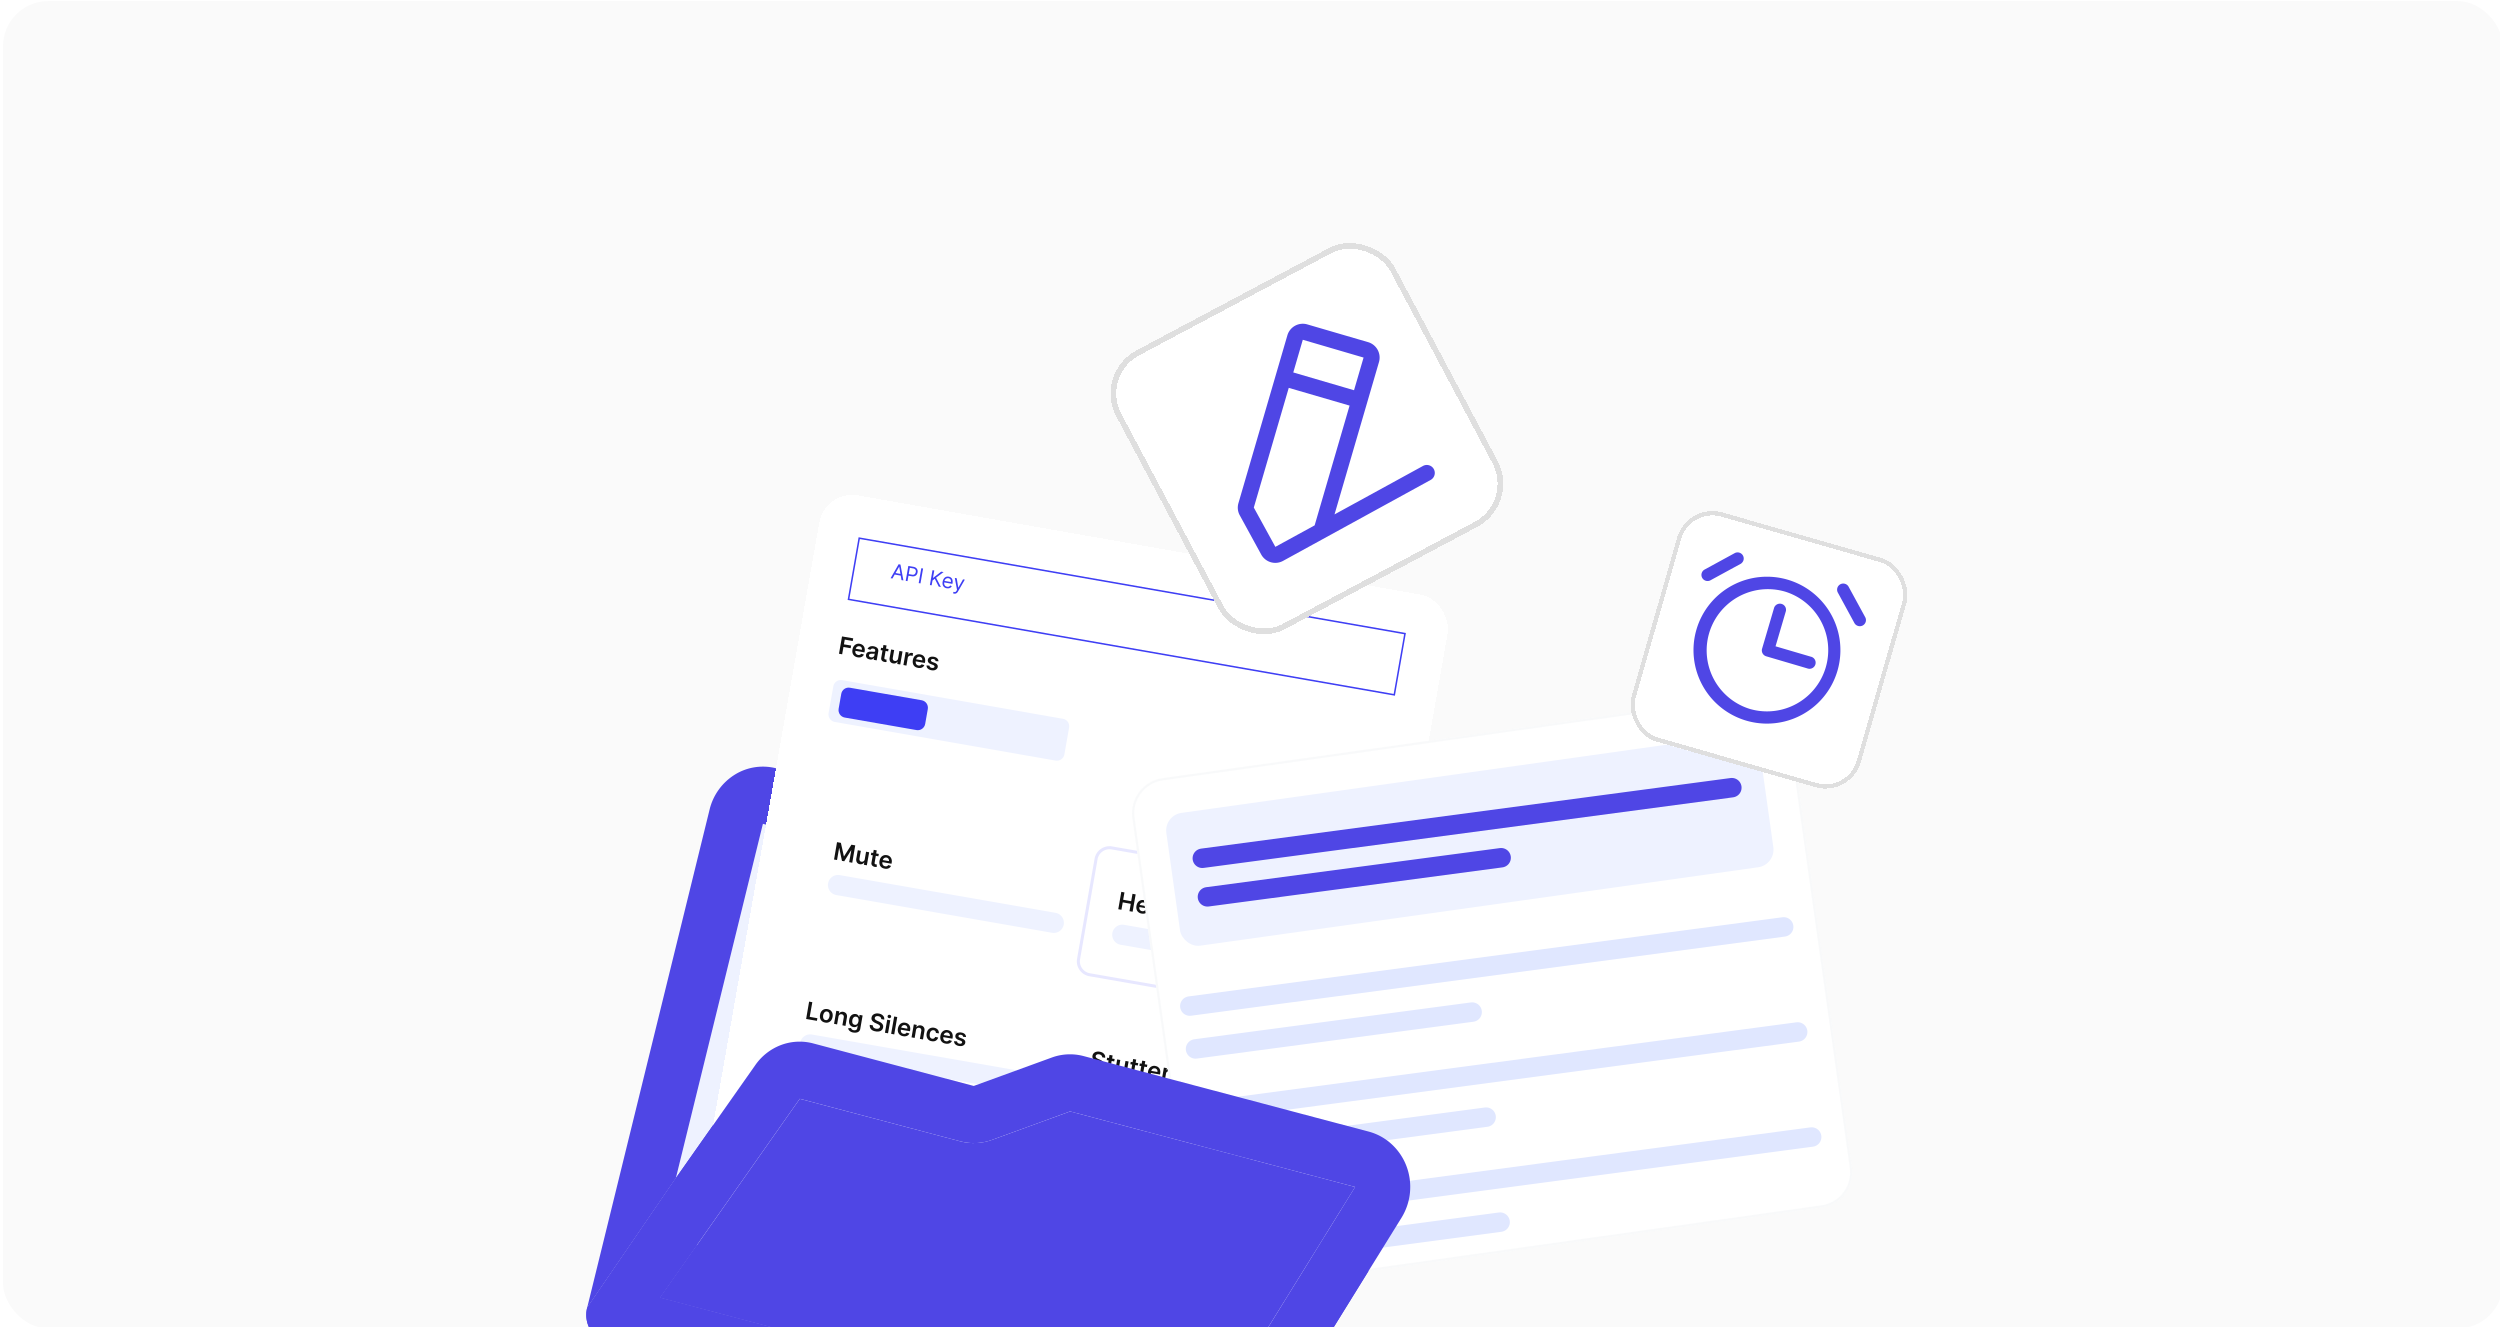 <svg xmlns="http://www.w3.org/2000/svg" width="420" height="223" fill="none"><g clip-path="url(#a)"><rect width="420" height="223" x=".5" y=".18" fill="#FAFAFA" rx="7.63"/><path fill="#EEF2FF" d="m158.03 146.3 12.56 16.2a9.29 9.29 0 0 0 4.91 3.29l38.82 10.28-2.28 9.3-30-7.95a8.93 8.93 0 0 0-5.35.25l-13.1 4.77-26.95-7.14a8.89 8.89 0 0 0-5.42.26 9.25 9.25 0 0 0-4.33 3.38l-13.36 19 14.64-59.55 29.86 7.91Z"/><path fill="#4F46E5" d="M201.31 241.96 110.88 218l23.48-33.4 26.96 7.14c1.77.47 3.63.39 5.36-.24l13.1-4.77 47.88 12.68-26.35 42.55Z"/><path fill="#4F46E5" fill-rule="evenodd" d="m223.28 178.44-2.29 9.3-8.96-2.37 2.29-9.3-38.81-10.28a9.29 9.29 0 0 1-4.92-3.29l-12.56-16.2-29.86-7.9-14.63 59.54-14.9 21.77 20.57-83.7a9.57 9.57 0 0 1 4.24-5.87 8.95 8.95 0 0 1 7-1.05l29.87 7.91a9.3 9.3 0 0 1 4.92 3.28l12.55 16.2 38.82 10.29a9.29 9.29 0 0 1 5.66 4.4 9.91 9.91 0 0 1 1 7.27Z" clip-rule="evenodd"/><path fill="#4F46E5" fill-rule="evenodd" d="M236.28 195.9a9.6 9.6 0 0 0-2.5-3.69 9.14 9.14 0 0 0-3.83-2.1l-8.96-2.37-8.96-2.37-29.99-7.95a8.93 8.93 0 0 0-5.35.25l-13.1 4.77-26.95-7.14a8.89 8.89 0 0 0-5.42.26 9.25 9.25 0 0 0-4.33 3.38l-13.36 19-14.89 21.77a4.96 4.96 0 0 0 .5 3.64 4.64 4.64 0 0 0 2.84 2.2l100.27 26.56c.94.25 1.93.18 2.84-.19a4.67 4.67 0 0 0 2.2-1.86l28.15-45.46a9.87 9.87 0 0 0 .84-8.7ZM110.88 218l90.43 23.96 26.35-42.55-47.89-12.68-13.1 4.77a8.92 8.92 0 0 1-5.35.24l-26.96-7.14-23.48 33.4Z" clip-rule="evenodd"/><g filter="url(#b)"><rect width="107.19" height="131.52" x="138.62" y="78.68" fill="#fff" rx="5.64" shape-rendering="crispEdges" transform="rotate(10 138.62 78.68)"/><path stroke="#3E3EF4" stroke-width=".26" d="m144.35 86.84 91.69 16.04-1.8 10.28-91.69-16.04z"/><path fill="#3E3EF4" d="m149.94 93.62-.32-.05 1.35-2.35.31.06.49 2.66-.32-.05-.38-2.24h-.02l-1.12 1.97Zm.28-.96 1.28.23-.04.27-1.28-.23.04-.27Zm1.94 1.35.44-2.5.84.14c.2.04.35.1.47.2.1.09.18.2.22.33.04.13.05.26.02.41a.9.9 0 0 1-.16.4.67.67 0 0 1-.33.23.95.95 0 0 1-.5.02l-.6-.1.05-.27.6.1c.13.03.24.02.33-.01a.4.4 0 0 0 .2-.16.6.6 0 0 0 .11-.26.6.6 0 0 0 0-.28.4.4 0 0 0-.15-.21.68.68 0 0 0-.32-.13l-.53-.1-.39 2.24-.3-.05Zm2.92-2.07-.44 2.5-.3-.05.44-2.5.3.05Zm1.14 2.78.44-2.5.3.05-.22 1.24h.03l1.35-1.04.4.07-1.26.94.81 1.56-.36-.06-.67-1.32-.38.3-.14.8-.3-.04Zm2.85.54a.81.81 0 0 1-.7-.6 1.16 1.16 0 0 1 0-.52c.03-.19.1-.35.19-.49a.88.88 0 0 1 .35-.3.92.92 0 0 1 .75.05.73.73 0 0 1 .37.54c.03.13.02.28 0 .45l-.03.13-1.45-.26.05-.25 1.15.2c.02-.1.01-.2-.01-.29a.48.48 0 0 0-.4-.35.52.52 0 0 0-.32.04c-.1.04-.17.1-.23.18a.62.62 0 0 0-.12.28l-.03.17a.8.8 0 0 0 .01.37c.03.1.09.2.17.26.08.07.18.11.3.13a.51.51 0 0 0 .38-.06c.05-.04.1-.09.13-.15l.27.13a.63.63 0 0 1-.2.22.77.77 0 0 1-.28.12.94.94 0 0 1-.35 0Zm1.23.9a.63.63 0 0 1-.2-.07l.11-.24c.07.03.13.04.18.05.06 0 .1-.01.16-.05a.58.58 0 0 0 .15-.18l.08-.14-.37-2.01.32.06.26 1.58h.01l.79-1.4.3.05-1.16 2.01a.82.82 0 0 1-.18.22.52.52 0 0 1-.45.12Z"/><path fill="#121212" d="m140.95 106.27.51-2.92 1.88.32-.08.45-1.34-.24-.14.8 1.21.2-.08.45-1.21-.21-.22 1.23-.52-.09Zm3.13.59c-.2-.03-.38-.11-.54-.24a.94.94 0 0 1-.3-.45c-.06-.2-.06-.42-.02-.62.04-.23.11-.42.23-.57a.98.98 0 0 1 1-.39c.14.03.26.07.37.14a.89.89 0 0 1 .44.64c.03.14.03.31 0 .5l-.03.16-1.8-.31.07-.35 1.3.23c.01-.1 0-.2-.02-.28a.47.47 0 0 0-.4-.32.53.53 0 0 0-.5.19.6.6 0 0 0-.12.26l-.05.3a.73.73 0 0 0 .01.34c.03.1.08.18.16.24.08.07.17.1.28.13a.5.5 0 0 0 .2 0 .5.5 0 0 0 .18-.06c.06-.04.1-.09.13-.14l.47.13a.74.74 0 0 1-.23.3.91.91 0 0 1-.36.17c-.16.03-.31.03-.47 0Zm2.04.35a.93.93 0 0 1-.36-.13.6.6 0 0 1-.26-.65.64.64 0 0 1 .13-.3.52.52 0 0 1 .22-.15.88.88 0 0 1 .28-.07h.32l.32.02a.5.5 0 0 0 .18-.02c.04-.02.07-.05.08-.1.02-.12 0-.2-.05-.28-.06-.07-.14-.11-.26-.13a.52.52 0 0 0-.32.03.44.44 0 0 0-.18.17l-.47-.16a.8.8 0 0 1 .6-.44c.25-.04.5 0 .74.1.1.04.19.1.27.17.07.07.13.16.16.26.04.1.04.23.02.38l-.26 1.46-.5-.09.06-.3h-.02c-.1.13-.24.21-.4.24a.84.84 0 0 1-.3 0Zm.2-.35c.1.02.2.01.28-.01a.44.44 0 0 0 .2-.14c.06-.06.1-.13.1-.21l.05-.26a3.87 3.87 0 0 1-.5.02c-.07 0-.14 0-.2.02a.37.37 0 0 0-.17.07.25.25 0 0 0-.08.16c-.01.1 0 .17.07.23.06.06.14.1.25.12Zm2.96-1.4-.07.4-1.26-.21.07-.4 1.26.22Zm-.86-.68.52.09-.36 2.05a.37.37 0 0 0 0 .17c.02.04.04.07.07.09a.4.4 0 0 0 .11.04h.16l.02.42c-.1.02-.21.02-.31 0a.84.84 0 0 1-.34-.12.55.55 0 0 1-.21-.24.64.64 0 0 1-.03-.36l.37-2.14Zm2.46 2.28.22-1.27.52.09-.38 2.18-.5-.08.06-.4h-.02a.68.68 0 0 1-.73.3.67.67 0 0 1-.57-.48c-.04-.15-.05-.31-.02-.46l.25-1.4.51.1-.23 1.3c-.02.14 0 .26.06.36.06.1.15.15.28.17a.5.5 0 0 0 .23-.02.43.43 0 0 0 .2-.13c.06-.07.1-.15.12-.27Zm.89 1.1.38-2.2.5.1-.07.36h.03a.56.56 0 0 1 .6-.3l.19.05-.09.47a.92.92 0 0 0-.23-.07.54.54 0 0 0-.26.02.46.46 0 0 0-.32.37l-.22 1.29-.52-.1Zm2.46.47c-.2-.03-.39-.1-.55-.23a.95.95 0 0 1-.3-.46c-.05-.2-.06-.41-.02-.62.04-.22.12-.41.23-.57a.98.98 0 0 1 1-.38c.14.02.26.07.38.13a.89.89 0 0 1 .44.64c.03.15.03.32 0 .5l-.04.17-1.79-.32.06-.34 1.3.22a.54.54 0 0 0-.16-.49.54.54 0 0 0-.76.08.59.59 0 0 0-.11.26l-.06.3a.73.73 0 0 0 .02.35c.03.1.08.18.15.24.08.06.17.1.29.12.06.02.13.02.2 0a.47.47 0 0 0 .18-.06c.05-.04.1-.08.13-.14l.47.14a.73.73 0 0 1-.23.3.9.9 0 0 1-.37.17c-.15.02-.3.02-.46 0Zm3.43-1.1-.48-.03a.39.39 0 0 0-.16-.27.44.44 0 0 0-.2-.08.5.5 0 0 0-.28.02c-.08.04-.13.1-.14.17a.2.2 0 0 0 .04.17c.04.04.12.1.22.14l.37.14c.2.08.33.18.42.3.08.1.11.24.09.4a.59.59 0 0 1-.19.34c-.1.1-.22.16-.37.2a1.3 1.3 0 0 1-.5 0 1.16 1.16 0 0 1-.62-.29.68.68 0 0 1-.2-.52l.5.04c0 .1.04.19.11.25.06.06.16.1.28.13.12.02.22 0 .3-.03.09-.03.14-.1.15-.17a.19.19 0 0 0-.05-.16.5.5 0 0 0-.2-.14l-.36-.14a.9.9 0 0 1-.43-.3.55.55 0 0 1-.08-.42.56.56 0 0 1 .17-.33c.1-.1.21-.15.35-.18.16-.03.32-.03.48 0 .26.04.45.14.58.27.13.13.2.3.2.49Z"/><path fill="#EEF2FF" d="m178.58 117.19-37.11-6.5c-.7-.11-1.35.35-1.47 1.04l-.8 4.51c-.11.7.35 1.36 1.04 1.48l37.1 6.49c.7.12 1.36-.35 1.48-1.04l.79-4.51c.12-.7-.34-1.35-1.03-1.47Z"/><path fill="#3E3EF4" d="m154.83 114.07-12.03-2.1c-.7-.13-1.35.34-1.47 1.03l-.44 2.5c-.12.7.34 1.36 1.03 1.48l12.04 2.1c.69.13 1.35-.34 1.47-1.03l.44-2.5c.12-.7-.34-1.36-1.04-1.48Z"/><path fill="#fff" d="m183.66 138.33-44.62-7.8a2.29 2.29 0 0 0-2.66 1.86l-2.93 16.8a2.3 2.3 0 0 0 1.86 2.65l44.62 7.8a2.29 2.29 0 0 0 2.66-1.86l2.93-16.8a2.3 2.3 0 0 0-1.86-2.65Z"/><path fill="#121212" d="m140.62 137.91.65.12.5 2.26h.03l1.24-1.95.64.11-.5 2.92-.52-.1.36-2h-.03l-1.16 1.85-.38-.06-.45-2.15h-.03l-.35 2-.5-.08.5-2.92Zm4.66 2.87.22-1.26.52.09-.39 2.19-.5-.09.07-.4h-.02a.65.65 0 0 1-.3.26.73.73 0 0 1-.43.05.74.74 0 0 1-.36-.16.68.68 0 0 1-.21-.33 1 1 0 0 1-.02-.46l.25-1.4.51.1-.23 1.3c-.02.15 0 .26.06.36.06.1.15.15.28.17a.49.49 0 0 0 .43-.15c.06-.06.1-.15.12-.26Zm2.36-.89-.07.4-1.26-.22.07-.4 1.26.22Zm-.85-.69.5.1-.35 2.05a.34.34 0 0 0 0 .16c.02.04.04.07.08.1l.11.03h.15l.02.43h-.31a.86.86 0 0 1-.34-.13.55.55 0 0 1-.24-.6l.38-2.14Zm1.84 3.16c-.2-.03-.39-.1-.55-.23a.95.95 0 0 1-.3-.46c-.05-.2-.06-.41-.02-.62.04-.22.12-.41.23-.57a.98.98 0 0 1 1-.38.94.94 0 0 1 .81.77c.04.15.04.32 0 .51l-.03.16-1.79-.32.06-.34 1.3.22a.53.53 0 0 0-.02-.27.49.49 0 0 0-.4-.33c-.08-.01-.18 0-.27.03a.53.53 0 0 0-.23.17.58.58 0 0 0-.11.26l-.06.3a.73.73 0 0 0 .01.34c.04.1.09.18.16.24a.64.64 0 0 0 .5.13.5.5 0 0 0 .17-.07c.05-.04.1-.08.13-.14l.47.14a.72.72 0 0 1-.23.3.87.87 0 0 1-.37.17c-.14.03-.3.02-.46 0Z"/><path fill="#EEF2FF" d="m177.34 149.79-36.25-6.34a1.7 1.7 0 1 0-.59 3.35l36.26 6.34a1.7 1.7 0 0 0 .58-3.35Z"/><path fill="#fff" stroke="#E7E7FF" stroke-width=".51" d="m231.42 146.68-44.63-7.8a2.3 2.3 0 0 0-2.65 1.86l-2.94 16.8a2.29 2.29 0 0 0 1.87 2.65l44.62 7.8a2.3 2.3 0 0 0 2.65-1.86l2.94-16.8a2.3 2.3 0 0 0-1.86-2.65Z"/><path fill="#121212" d="m187.87 149.18.51-2.92.53.1-.22 1.23 1.35.24.22-1.24.53.1-.51 2.91-.53-.09.22-1.24-1.35-.24-.22 1.24-.53-.09Zm3.92.73c-.2-.03-.38-.11-.54-.24a.94.94 0 0 1-.3-.45 1.3 1.3 0 0 1-.02-.62c.04-.22.11-.41.23-.57a.99.99 0 0 1 1-.38c.14.02.26.06.37.13.12.06.21.15.28.26.09.1.14.23.16.38.03.14.03.31 0 .5l-.03.16-1.8-.31.07-.35 1.3.23a.6.6 0 0 0-.02-.27.47.47 0 0 0-.4-.33.49.49 0 0 0-.28.03.5.5 0 0 0-.22.16.57.57 0 0 0-.12.26l-.05.3a.7.7 0 0 0 .01.34c.03.1.09.18.16.25.08.06.17.1.28.12a.6.6 0 0 0 .2 0 .47.47 0 0 0 .19-.06.4.4 0 0 0 .12-.14l.48.14a.74.74 0 0 1-.24.3.87.87 0 0 1-.36.16c-.15.03-.31.03-.47 0Zm3.43-1.1-.48-.03a.4.4 0 0 0-.05-.16.4.4 0 0 0-.1-.11.5.5 0 0 0-.2-.08.51.51 0 0 0-.29.03c-.08.03-.12.08-.13.16a.2.2 0 0 0 .04.16c.04.05.12.1.22.15l.36.14c.2.08.34.18.42.3.09.1.12.24.1.4a.59.59 0 0 1-.2.34c-.09.1-.21.16-.37.19-.14.03-.31.03-.5 0a1.14 1.14 0 0 1-.61-.28.68.68 0 0 1-.21-.52l.5.04c.02.1.05.19.12.25.06.06.16.1.27.13.13.02.23 0 .3-.03.1-.03.14-.1.16-.17a.2.2 0 0 0-.05-.16.52.52 0 0 0-.2-.14l-.37-.14a.9.9 0 0 1-.42-.3.55.55 0 0 1-.08-.42.58.58 0 0 1 .17-.34c.09-.08.2-.14.35-.17.14-.03.3-.03.48 0 .25.04.45.13.58.26.12.14.19.3.19.5Zm.2 1.69.38-2.19.51.1-.38 2.18-.52-.09Zm.69-2.45a.33.33 0 0 1-.2-.12.27.27 0 0 1 .07-.4.3.3 0 0 1 .23-.04c.08.01.14.05.2.11.04.07.06.14.04.22a.27.27 0 0 1-.12.18.3.3 0 0 1-.22.04Zm1.82.63-.07.4-1.26-.22.08-.4 1.25.22Zm-.85-.68.51.09-.36 2.05a.34.34 0 0 0 0 .16l.08.1c.03.01.07.03.11.03.05.01.1.02.16.01l.01.42h-.3a.85.85 0 0 1-.34-.12.55.55 0 0 1-.22-.25.62.62 0 0 1-.02-.35l.37-2.14Zm1.52 3.1a.93.93 0 0 1-.36-.14.62.62 0 0 1-.22-.26.66.66 0 0 1-.03-.38.6.6 0 0 1 .12-.3.53.53 0 0 1 .22-.16.9.9 0 0 1 .28-.06h.32l.32.01.18-.01a.13.13 0 0 0 .08-.1v-.01c.02-.11 0-.2-.05-.27s-.14-.11-.26-.14a.5.5 0 0 0-.31.03.43.43 0 0 0-.19.17l-.47-.15a.78.78 0 0 1 .6-.45c.26-.03.51 0 .74.1.1.04.2.1.27.17a.72.72 0 0 1 .19.64l-.26 1.47-.5-.08.05-.3h-.01a.64.64 0 0 1-.4.23.89.89 0 0 1-.3 0Zm.2-.35c.1.02.2.01.28-.02a.48.48 0 0 0 .2-.13.42.42 0 0 0 .1-.22l.05-.25a4.92 4.92 0 0 1-.49.02c-.08 0-.15 0-.21.02a.4.4 0 0 0-.16.07.25.25 0 0 0-.09.16c-.01.09.01.17.07.23.06.06.15.1.25.12Zm2.96-1.4-.07.4-1.26-.22.07-.4 1.26.22Zm-.86-.69.52.1-.36 2.05a.33.33 0 0 0 0 .16c.02.04.04.07.08.1a.3.3 0 0 0 .1.03c.04.01.07.02.1.01h.07l.01.42h-.31a.84.84 0 0 1-.34-.12.55.55 0 0 1-.21-.25.6.6 0 0 1-.03-.35l.38-2.15Zm.9 2.96.4-2.19.5.1-.38 2.18-.51-.1Zm.7-2.46a.31.31 0 0 1-.24-.21.27.27 0 0 1 .12-.3.3.3 0 0 1 .22-.04c.09.01.15.05.2.11.05.07.06.14.05.22a.26.26 0 0 1-.12.18.3.3 0 0 1-.23.04Zm1.3 2.85c-.2-.03-.38-.11-.53-.24a.97.97 0 0 1-.3-.46c-.05-.2-.06-.4-.02-.61.04-.23.12-.42.23-.57a.97.97 0 0 1 1.02-.38c.21.04.39.12.53.24a1 1 0 0 1 .3.46c.05.18.06.39.02.62-.04.22-.12.41-.24.56a1 1 0 0 1-1 .38Zm.08-.41c.11.02.22 0 .3-.05.1-.05.17-.12.22-.23.06-.1.1-.22.12-.35.02-.13.03-.25 0-.37a.6.6 0 0 0-.12-.29.43.43 0 0 0-.27-.15.46.46 0 0 0-.31.05.59.59 0 0 0-.22.22c-.06.1-.1.23-.13.36-.02.13-.02.26 0 .37.02.12.06.21.13.3.06.07.16.12.28.14Zm2.15-.56-.22 1.28-.52-.1.39-2.18.49.09-.06.37h.02a.6.6 0 0 1 .3-.25.75.75 0 0 1 .42-.03c.16.02.28.07.38.16.1.09.18.2.21.33.05.13.05.29.02.46l-.24 1.4-.52-.1.23-1.31a.51.51 0 0 0-.05-.36.42.42 0 0 0-.3-.18.49.49 0 0 0-.25.02.43.43 0 0 0-.19.14.61.61 0 0 0-.1.26Zm3.72.3-.48-.02a.38.38 0 0 0-.16-.27.5.5 0 0 0-.2-.08.52.52 0 0 0-.28.03c-.08.03-.12.09-.14.16a.2.2 0 0 0 .05.16c.04.05.11.1.22.15l.36.14c.2.08.34.18.42.3.09.1.12.24.1.4a.59.59 0 0 1-.2.34c-.09.1-.22.16-.37.2-.15.03-.31.03-.5 0a1.14 1.14 0 0 1-.61-.29.67.67 0 0 1-.21-.52l.5.04c.01.1.05.19.11.25.07.06.16.1.28.13.12.02.23 0 .3-.03.1-.03.14-.1.16-.17a.2.2 0 0 0-.05-.16.52.52 0 0 0-.2-.14l-.37-.14a.9.9 0 0 1-.42-.3.54.54 0 0 1-.08-.42.59.59 0 0 1 .17-.34c.09-.08.2-.14.35-.17.14-.03.3-.03.47 0 .26.04.46.13.58.27.13.13.2.3.2.49Z"/><path fill="#EEF2FF" d="m225.1 158.14-36.25-6.34a1.7 1.7 0 0 0-.59 3.35l36.26 6.34a1.7 1.7 0 0 0 .58-3.35Z"/><path fill="#fff" d="m178.98 165.12-44.63-7.8a2.29 2.29 0 0 0-2.65 1.85l-2.94 16.8a2.3 2.3 0 0 0 1.86 2.65l44.63 7.8a2.29 2.29 0 0 0 2.65-1.86l2.94-16.8a2.3 2.3 0 0 0-1.86-2.64Z"/><path fill="#121212" d="m135.43 167.62.5-2.92.54.1-.44 2.46 1.29.23-.08.44-1.81-.31Zm3.2.6c-.2-.03-.39-.11-.54-.24a.97.97 0 0 1-.3-.46 1.3 1.3 0 0 1-.02-.61c.04-.23.12-.42.23-.57a.97.97 0 0 1 .44-.34c.19-.06.38-.08.58-.04.21.04.39.12.53.24s.24.27.3.46c.05.18.06.39.02.61-.04.23-.12.42-.23.57a.98.98 0 0 1-1.02.38Zm.07-.42c.12.02.22.01.3-.04a.6.6 0 0 0 .22-.23c.06-.1.1-.22.13-.35.02-.13.02-.26 0-.37a.58.58 0 0 0-.13-.3.45.45 0 0 0-.27-.14.46.46 0 0 0-.31.04.64.64 0 0 0-.22.23c-.13.23-.17.48-.13.73.02.11.06.21.13.29.07.08.16.12.28.15Zm2.16-.56-.23 1.29-.51-.1.38-2.18.5.08-.07.38h.02c.08-.11.17-.2.3-.25a.75.75 0 0 1 .43-.04c.14.03.27.09.37.17.1.08.18.2.21.33.05.13.05.29.02.46l-.24 1.4-.52-.1.23-1.31a.48.48 0 0 0-.06-.37.4.4 0 0 0-.28-.17.5.5 0 0 0-.25.01.44.44 0 0 0-.2.15.59.59 0 0 0-.1.25Zm2.5 2.66a1.37 1.37 0 0 1-.46-.16.83.83 0 0 1-.29-.26.64.64 0 0 1-.12-.3l.49-.04c.03.12.1.22.2.28.07.04.16.07.26.09a.6.6 0 0 0 .38-.05c.1-.05.18-.16.2-.32l.08-.41h-.03a.59.59 0 0 1-.14.14.56.56 0 0 1-.23.1.9.9 0 0 1-.76-.2.87.87 0 0 1-.26-.4c-.05-.2-.06-.42-.01-.62.04-.24.11-.44.22-.59a.9.9 0 0 1 .87-.37.64.64 0 0 1 .48.31c.04.07.07.13.08.19h.03l.06-.36.51.1-.39 2.22a.78.78 0 0 1-.21.44.8.8 0 0 1-.41.2c-.17.04-.35.04-.55 0Zm.23-1.3c.11.02.21 0 .3-.04.08-.03.16-.1.2-.2a.99.99 0 0 0 .13-.72.53.53 0 0 0-.12-.27.46.46 0 0 0-.27-.13.47.47 0 0 0-.3.03.58.58 0 0 0-.22.22c-.06.1-.1.21-.12.35-.02.13-.02.25 0 .36.02.1.06.19.13.26s.16.11.27.13Zm4.45-.96a.4.4 0 0 0-.11-.32.65.65 0 0 0-.37-.17.75.75 0 0 0-.3 0 .46.46 0 0 0-.2.1.33.33 0 0 0-.08.35c.02.05.05.1.1.14l.14.1.17.09.26.11c.1.05.21.1.3.16.1.06.18.14.25.22.07.08.12.17.15.27s.03.22.01.34a.8.8 0 0 1-.64.67c-.2.04-.41.05-.61 0a1.48 1.48 0 0 1-.58-.2.9.9 0 0 1-.33-.38.92.92 0 0 1-.07-.52l.52.1a.45.45 0 0 0 .24.45c.18.1.4.14.6.1.1-.02.17-.05.23-.1.06-.06.1-.13.12-.21a.28.28 0 0 0-.04-.2.5.5 0 0 0-.16-.16l-.26-.14-.31-.14c-.2-.09-.38-.22-.53-.38a.67.67 0 0 1-.12-.54c.04-.17.1-.32.22-.43.12-.11.27-.19.44-.23.19-.05.38-.05.57-.01.2.03.38.1.52.2s.25.22.32.36c.06.14.09.3.06.46l-.5-.09Zm.63 2.29.38-2.19.52.1-.38 2.18-.52-.09Zm.7-2.45a.31.31 0 0 1-.2-.12.26.26 0 0 1-.05-.21.26.26 0 0 1 .12-.19.28.28 0 0 1 .22-.04.3.3 0 0 1 .2.12c.05.06.06.13.05.21a.3.3 0 0 1-.35.23Zm1.37-.2-.51 2.93-.52-.1.51-2.91.52.09Zm.98 3.23c-.2-.03-.38-.11-.54-.24a.93.93 0 0 1-.3-.45c-.06-.2-.07-.41-.03-.62.05-.22.12-.41.24-.57a.98.98 0 0 1 1-.38c.13.02.26.06.37.13a.89.89 0 0 1 .44.64c.03.14.03.31 0 .5l-.03.16-1.8-.31.06-.35 1.3.23a.54.54 0 0 0-.16-.49.54.54 0 0 0-.87.34l-.05.3a.72.72 0 0 0 .01.34c.03.1.08.18.16.25.08.06.17.1.28.12a.49.49 0 0 0 .38-.06c.05-.04.1-.09.13-.14l.47.14a.75.75 0 0 1-.23.3.9.9 0 0 1-.36.16c-.16.03-.31.03-.47 0Zm2.16-.99-.22 1.28-.52-.09.38-2.19.5.1-.07.36h.03c.07-.1.16-.19.29-.24a.74.74 0 0 1 .43-.04c.15.03.28.08.37.17.1.08.18.19.22.32.04.14.04.3.01.47l-.24 1.4-.52-.1.23-1.32c.03-.14.01-.26-.05-.36a.4.4 0 0 0-.3-.18.51.51 0 0 0-.24.02.42.42 0 0 0-.2.14.56.56 0 0 0-.1.26Zm2.65 1.83a.98.98 0 0 1-.83-.7c-.05-.2-.06-.41-.02-.61.04-.22.11-.41.23-.57a.97.97 0 0 1 .43-.33c.19-.07.39-.09.58-.05.18.03.33.1.46.18a.8.8 0 0 1 .34.77l-.49-.08c0-.1-.03-.2-.1-.3a.41.41 0 0 0-.28-.15c-.1-.02-.2 0-.29.04a.55.55 0 0 0-.23.2c-.06.1-.1.22-.13.37-.02.15-.02.28 0 .4.03.11.07.2.14.28.07.07.16.11.26.13a.44.44 0 0 0 .51-.3l.5.1a.82.82 0 0 1-.58.61 1.1 1.1 0 0 1-.5.01Zm2.33.4c-.2-.02-.39-.1-.55-.23a.93.93 0 0 1-.3-.45c-.05-.2-.06-.42-.02-.62.04-.23.12-.42.23-.57a.99.99 0 0 1 1-.39c.14.03.26.07.38.14a.92.92 0 0 1 .44.64c.03.14.03.31 0 .5l-.03.16-1.8-.31.06-.35 1.3.23c.02-.1.01-.2-.02-.28a.48.48 0 0 0-.14-.21.54.54 0 0 0-.76.08.59.59 0 0 0-.11.26l-.06.3a.73.73 0 0 0 .02.34c.03.1.08.18.15.25.08.06.17.1.29.12.06.01.13.02.2 0a.47.47 0 0 0 .18-.07c.05-.03.1-.08.13-.13l.47.14a.74.74 0 0 1-.23.3.9.9 0 0 1-.37.16c-.15.03-.3.03-.46 0Zm3.42-1.1-.47-.03a.38.38 0 0 0-.16-.27.5.5 0 0 0-.2-.07.5.5 0 0 0-.28.02c-.08.03-.13.09-.14.16a.2.2 0 0 0 .04.17c.05.05.12.1.23.14l.36.15a1 1 0 0 1 .42.3c.08.1.11.24.08.4a.59.59 0 0 1-.18.34.8.8 0 0 1-.37.19c-.15.03-.32.03-.5 0a1.16 1.16 0 0 1-.62-.28.68.68 0 0 1-.2-.52l.5.04c.01.1.04.18.11.25.06.06.16.1.28.12.12.02.22.02.3-.02.09-.04.14-.1.15-.17a.2.2 0 0 0-.04-.16.5.5 0 0 0-.21-.14l-.36-.14a.9.9 0 0 1-.43-.3.56.56 0 0 1-.08-.43.57.57 0 0 1 .17-.33c.1-.09.21-.14.35-.17.16-.04.32-.04.48 0 .26.04.45.13.58.26.13.14.2.3.2.5Z"/><path fill="#EEF2FF" d="m172.66 176.57-36.26-6.34a1.7 1.7 0 1 0-.58 3.36l36.25 6.34a1.7 1.7 0 0 0 .59-3.36Z"/><path fill="#fff" d="m226.73 173.47-44.62-7.8a2.3 2.3 0 0 0-2.65 1.85l-2.94 16.8a2.3 2.3 0 0 0 1.86 2.65l44.63 7.8a2.3 2.3 0 0 0 2.65-1.86l2.94-16.8a2.29 2.29 0 0 0-1.87-2.64Z"/><path fill="#121212" d="M185.16 174.05a.4.4 0 0 0-.12-.31.66.66 0 0 0-.37-.18.77.77 0 0 0-.29 0 .46.46 0 0 0-.2.1.32.32 0 0 0-.1.17.33.33 0 0 0 .01.18c.03.06.06.1.1.14.1.08.2.14.31.19l.27.11.3.16c.09.06.17.14.24.22.07.08.12.17.15.27s.04.22.02.35a.8.8 0 0 1-.65.66c-.17.04-.38.04-.61 0-.23-.04-.42-.1-.57-.2a.9.9 0 0 1-.34-.38.93.93 0 0 1-.06-.52l.52.1c-.02.1 0 .18.04.26.05.08.11.14.2.2.18.1.39.13.6.1.09-.03.17-.06.22-.12.07-.05.1-.12.12-.2a.28.28 0 0 0-.03-.2.49.49 0 0 0-.17-.16l-.25-.14-.32-.14c-.2-.09-.38-.22-.52-.38a.65.65 0 0 1-.12-.54c.03-.17.1-.32.22-.43.11-.11.26-.2.43-.23.19-.05.38-.05.57-.01.2.03.38.1.53.2.14.1.24.22.31.36.07.14.09.3.06.46l-.5-.09Zm2.1.3-.07.4-1.26-.23.07-.4 1.26.22Zm-.86-.7.52.1-.36 2.05a.38.38 0 0 0 0 .16c.01.04.04.07.07.1.04.01.07.03.12.03.05.01.1.02.15.01l.02.42h-.31a.86.86 0 0 1-.34-.12.55.55 0 0 1-.22-.25.62.62 0 0 1-.02-.35l.37-2.15Zm2.46 2.28.22-1.26.52.09-.38 2.18-.5-.08.06-.4h-.02a.67.67 0 0 1-.3.26.73.73 0 0 1-.43.04.75.75 0 0 1-.36-.16.68.68 0 0 1-.21-.32 1 1 0 0 1-.02-.47l.25-1.4.52.1-.23 1.31c-.03.14-.01.26.05.36.06.09.15.15.28.17a.48.48 0 0 0 .43-.15c.06-.07.1-.16.12-.27Zm2.36-.89-.07.4-1.25-.22.06-.4 1.26.22Zm-.85-.7.51.1-.36 2.05a.34.34 0 0 0 0 .17c.02.04.04.07.08.09a.3.3 0 0 0 .11.04h.16l.01.42c-.1.02-.2.01-.31 0a.86.86 0 0 1-.34-.12.55.55 0 0 1-.24-.6l.38-2.14Zm2.38.96-.07.4-1.26-.22.07-.4 1.25.22Zm-.86-.68.52.09-.37 2.05a.39.39 0 0 0 0 .16l.08.1c.04.01.07.03.11.03.05.01.1.02.16.01l.02.42h-.32a.83.83 0 0 1-.33-.12.56.56 0 0 1-.22-.25.63.63 0 0 1-.02-.36l.37-2.14Zm1.84 3.16c-.2-.03-.38-.12-.54-.24a.95.95 0 0 1-.3-.45c-.06-.2-.06-.42-.02-.62.04-.23.11-.42.23-.57a.98.98 0 0 1 1-.39c.13.03.26.07.37.13.11.07.2.15.28.26.08.1.13.23.16.38s.03.32 0 .51l-.03.16-1.8-.31.06-.35 1.3.23c.02-.1.02-.19-.01-.28a.46.46 0 0 0-.15-.21.5.5 0 0 0-.24-.12c-.1-.01-.2 0-.29.03a.54.54 0 0 0-.22.17.58.58 0 0 0-.12.26l-.06.3a.7.7 0 0 0 .02.34c.03.1.08.18.16.24.07.06.17.1.28.13h.2a.46.46 0 0 0 .18-.07.4.4 0 0 0 .13-.14l.47.14a.73.73 0 0 1-.23.3.86.86 0 0 1-.36.17c-.16.03-.31.03-.47 0Zm1.42.2.38-2.19.5.09-.06.36h.02a.55.55 0 0 1 .6-.3l.19.05-.08.48a.97.97 0 0 0-.24-.07.52.52 0 0 0-.26.01.46.46 0 0 0-.31.37l-.23 1.3-.51-.1Zm3.6-1.03-.48-.03c0-.05-.02-.1-.05-.15a.38.38 0 0 0-.11-.12.5.5 0 0 0-.2-.07.5.5 0 0 0-.28.02c-.08.03-.12.09-.14.16a.2.2 0 0 0 .04.17c.05.05.12.1.23.14l.36.14c.2.08.34.18.42.3.09.11.11.25.09.4a.6.6 0 0 1-.19.35c-.1.09-.22.15-.37.19-.15.03-.31.03-.5 0a1.14 1.14 0 0 1-.61-.28.67.67 0 0 1-.21-.53l.5.05c.01.1.05.18.11.24.07.06.16.1.28.13.12.02.23.01.3-.03.1-.03.14-.09.15-.16a.2.2 0 0 0-.04-.17.52.52 0 0 0-.2-.13l-.37-.15a.9.9 0 0 1-.42-.3.54.54 0 0 1-.08-.42.59.59 0 0 1 .16-.33c.1-.09.21-.15.36-.18.14-.03.3-.03.47 0 .26.05.45.14.58.27.13.13.2.3.2.49Z"/><path fill="#EEF2FF" d="m220.35 184.84-36.1-6.32a1.78 1.78 0 1 0-.61 3.51l36.1 6.31a1.78 1.78 0 0 0 .61-3.5Z"/><path fill="#fff" d="m174.3 191.9-44.63-7.8a2.3 2.3 0 0 0-2.65 1.86l-2.94 16.8a2.29 2.29 0 0 0 1.86 2.64l44.63 7.8a2.3 2.3 0 0 0 2.65-1.85l2.93-16.8a2.3 2.3 0 0 0-1.86-2.65Z"/><path fill="#121212" d="m131.25 191.48.65.11.5 2.27h.03l1.24-1.96.64.12-.5 2.91-.51-.09.35-2h-.03l-1.16 1.85-.37-.07-.46-2.14h-.03l-.35 2-.5-.08.5-2.92Zm4.05 3.76c-.2-.03-.38-.11-.53-.24a.97.97 0 0 1-.3-.46 1.3 1.3 0 0 1-.02-.61c.04-.23.12-.42.23-.57a.98.98 0 0 1 1.02-.38c.21.04.39.12.53.24s.24.27.3.46c.05.19.06.39.02.61-.04.23-.12.42-.23.58a.97.97 0 0 1-.44.32c-.18.07-.38.09-.58.05Zm.08-.41c.11.02.22 0 .3-.05.1-.05.17-.13.22-.23.06-.1.1-.22.12-.35.03-.13.03-.26 0-.37a.58.58 0 0 0-.12-.3.44.44 0 0 0-.27-.14.47.47 0 0 0-.31.05.55.55 0 0 0-.22.23c-.06.1-.1.22-.12.35-.03.13-.03.25 0 .37 0 .12.05.21.12.3.07.07.16.12.28.14Zm2.97-.05.22-1.27.52.1-.38 2.18-.5-.09.06-.38h-.02a.67.67 0 0 1-.73.3.67.67 0 0 1-.57-.5 1 1 0 0 1-.01-.46l.24-1.39.51.09-.22 1.31c-.03.14-.01.26.05.35.06.1.16.16.28.18a.49.49 0 0 0 .43-.15c.06-.07.1-.16.12-.27Zm2.36-.9-.07.4-1.26-.21.07-.4 1.26.22Zm-.86-.68.52.09-.36 2.05a.35.35 0 0 0 0 .17.2.2 0 0 0 .08.08.3.3 0 0 0 .11.04c.05.02.1.02.16.01l.01.42h-.31a.85.85 0 0 1-.34-.12.56.56 0 0 1-.21-.24.64.64 0 0 1-.03-.36l.38-2.15Zm1.7 1.77-.23 1.28-.51-.1.5-2.9.51.08-.19 1.1h.02c.08-.1.17-.2.3-.24a.74.74 0 0 1 .43-.04.8.8 0 0 1 .38.16c.1.09.17.2.2.33.05.13.06.29.03.47l-.25 1.39-.51-.1.23-1.3a.5.5 0 0 0-.06-.37.42.42 0 0 0-.3-.18.54.54 0 0 0-.25.02.45.45 0 0 0-.2.14.55.55 0 0 0-.1.26Zm4.69-.04a.39.39 0 0 0-.12-.32.65.65 0 0 0-.36-.17.77.77 0 0 0-.3 0 .4.4 0 0 0-.2.1.34.34 0 0 0-.08.35c.02.05.05.1.1.14l.14.1.17.09.26.11a1.62 1.62 0 0 1 .55.37.73.73 0 0 1 .16.62.8.8 0 0 1-.64.67c-.18.04-.38.04-.62 0-.2-.03-.4-.1-.57-.2a.9.9 0 0 1-.33-.38.92.92 0 0 1-.07-.52l.52.09c-.01.1 0 .2.05.27s.1.14.19.19c.08.05.18.08.29.1a.8.8 0 0 0 .3 0c.1-.02.18-.06.24-.1.06-.06.1-.13.11-.22a.28.28 0 0 0-.03-.2.5.5 0 0 0-.16-.15c-.08-.06-.17-.1-.26-.14l-.32-.15c-.2-.08-.38-.21-.52-.38a.66.66 0 0 1-.12-.54c.03-.17.1-.3.22-.42a.9.9 0 0 1 .44-.23c.18-.05.38-.05.57-.02.2.04.38.1.52.2s.25.22.32.37c.06.14.08.3.06.46l-.51-.1Zm1.57 2.5c-.2-.03-.38-.11-.53-.24a.97.97 0 0 1-.3-.46c-.05-.2-.06-.4-.02-.61.04-.23.12-.42.24-.57.1-.15.26-.27.43-.34.19-.06.39-.08.58-.04.21.04.4.12.53.24.14.12.24.27.3.46.05.18.06.39.02.61a1.3 1.3 0 0 1-.24.57.97.97 0 0 1-1 .38Zm.08-.42c.11.03.22.01.3-.04a.57.57 0 0 0 .22-.23 1.08 1.08 0 0 0 .13-.72.59.59 0 0 0-.13-.3.45.45 0 0 0-.27-.14.48.48 0 0 0-.31.04.59.59 0 0 0-.22.23c-.13.22-.17.48-.13.73.02.11.06.21.13.29a.5.5 0 0 0 .28.14Zm2.98-.04.22-1.27.5.1-.37 2.18-.5-.09.06-.39h-.02a.67.67 0 0 1-.73.3.67.67 0 0 1-.57-.49 1 1 0 0 1-.02-.46l.25-1.4.51.1-.23 1.31c-.02.14 0 .26.06.35.06.1.16.15.28.17a.5.5 0 0 0 .43-.15c.06-.06.1-.15.12-.26Zm1.62-.09-.22 1.28-.52-.09.38-2.19.5.09-.07.37h.03a.6.6 0 0 1 .28-.24.76.76 0 0 1 .44-.04c.15.03.27.08.37.17.1.08.18.19.22.32.04.14.04.29.01.47l-.24 1.39-.52-.1.23-1.3a.5.5 0 0 0-.05-.37.42.42 0 0 0-.3-.18.52.52 0 0 0-.24.02.44.44 0 0 0-.2.14.57.57 0 0 0-.1.26Zm2.5 1.8a.83.83 0 0 1-.68-.66c-.05-.2-.06-.42-.02-.62.05-.25.12-.45.23-.6a.85.85 0 0 1 1.18-.26c.07.06.13.12.17.2l.08.19h.02l.2-1.1.5.1-.5 2.91-.5-.08.05-.35h-.03a.65.65 0 0 1-.7.27Zm.23-.4c.1.02.2 0 .3-.04a.56.56 0 0 0 .2-.22c.07-.1.1-.22.13-.36.03-.14.03-.26.01-.38a.53.53 0 0 0-.13-.27.48.48 0 0 0-.27-.14.46.46 0 0 0-.3.04.59.59 0 0 0-.22.22c-.06.1-.1.22-.12.35-.03.14-.03.27 0 .38.01.11.06.2.12.28.07.07.16.12.28.14Zm3.51-.65-.48-.03a.4.4 0 0 0-.05-.14.36.36 0 0 0-.1-.13.49.49 0 0 0-.2-.07.5.5 0 0 0-.29.02c-.08.03-.13.09-.14.16 0 .07 0 .12.05.17.04.05.11.1.22.14l.36.15c.2.08.34.18.42.29.09.12.12.25.09.4a.6.6 0 0 1-.19.35.8.8 0 0 1-.37.19 1.3 1.3 0 0 1-.5 0 1.15 1.15 0 0 1-.61-.28.69.69 0 0 1-.21-.52l.5.04c.01.1.05.18.12.25.06.06.15.1.27.12.12.02.22.01.3-.02.1-.04.14-.1.15-.17a.2.2 0 0 0-.04-.17.52.52 0 0 0-.2-.13l-.37-.14a.92.92 0 0 1-.42-.3.56.56 0 0 1-.08-.43.58.58 0 0 1 .17-.33c.09-.09.2-.14.35-.18.14-.03.3-.03.48 0a1 1 0 0 1 .57.27c.13.14.2.3.2.5Z"/><path fill="#EEF2FF" d="m167.97 203.35-36.25-6.34a1.7 1.7 0 0 0-.59 3.36l36.26 6.34a1.7 1.7 0 0 0 .59-3.36Z"/><path fill="#fff" d="m222.05 200.25-44.63-7.8a2.3 2.3 0 0 0-2.65 1.86l-2.94 16.8a2.3 2.3 0 0 0 1.87 2.65l44.62 7.8a2.29 2.29 0 0 0 2.65-1.86l2.94-16.8a2.3 2.3 0 0 0-1.86-2.65Z"/><path fill="#121212" d="m178.5 202.76.51-2.93 1.87.33-.08.45-1.34-.24-.14.8 1.22.2-.08.45-1.22-.21-.21 1.23-.53-.09Zm2.33.4.38-2.19.52.1-.38 2.18-.52-.09Zm.7-2.45a.32.32 0 0 1-.2-.12.28.28 0 0 1-.06-.21.26.26 0 0 1 .13-.19.28.28 0 0 1 .22-.04.3.3 0 0 1 .2.12c.05.06.06.13.05.21a.27.27 0 0 1-.12.19.31.31 0 0 1-.23.04Zm1.37-.2-.5 2.92-.53-.09.51-2.91.52.09Zm1.04.19-.5 2.92-.52-.1.51-2.91.52.09Zm.99 3.22c-.2-.03-.39-.1-.55-.23a.94.94 0 0 1-.3-.46c-.05-.2-.06-.41-.02-.62.04-.22.12-.41.23-.57a.99.99 0 0 1 1-.38c.14.02.26.07.37.13a.9.9 0 0 1 .45.64c.03.15.02.32 0 .5l-.04.17-1.79-.32.06-.34 1.3.22c.02-.09.01-.18-.02-.27a.47.47 0 0 0-.39-.33.54.54 0 0 0-.5.2.62.62 0 0 0-.13.25l-.05.3a.75.75 0 0 0 .01.35c.04.1.1.18.16.24.08.06.17.1.28.12.08.01.15.02.21 0a.47.47 0 0 0 .18-.06c.05-.04.1-.08.13-.14l.47.14a.75.75 0 0 1-.23.3.9.9 0 0 1-.37.16c-.14.03-.3.03-.46 0Zm1.41.2.39-2.18.5.09-.07.36h.03a.56.56 0 0 1 .6-.3l.19.05-.09.47a1.01 1.01 0 0 0-.23-.07.57.57 0 0 0-.26.02.45.45 0 0 0-.32.37l-.22 1.28-.52-.09Zm3.23.57-.32-3.06.57.1.15 2.23h.03l.94-2.04.51.1.2 2.23.02.01.9-2.05.56.1-1.33 2.77-.52-.1-.23-2.14h-.02l-.94 1.94-.52-.1Zm4.12.77c-.2-.03-.38-.12-.53-.24a.97.97 0 0 1-.3-.46c-.05-.2-.06-.41-.02-.62.04-.22.12-.41.23-.57a.97.97 0 0 1 .44-.33c.18-.07.38-.08.58-.05.21.04.39.12.53.24s.23.28.3.46c.05.19.06.4.02.62a1.3 1.3 0 0 1-.23.57.97.97 0 0 1-.44.33c-.18.07-.39.08-.58.05Zm.08-.42c.11.02.22.01.3-.04.1-.05.17-.13.22-.23.13-.22.17-.48.13-.73a.59.59 0 0 0-.13-.29.45.45 0 0 0-.27-.15.47.47 0 0 0-.31.05.57.57 0 0 0-.22.23c-.06.1-.1.22-.13.36-.02.13-.02.25 0 .37a.6.6 0 0 0 .13.29c.06.07.16.12.28.14Zm1.42.63.38-2.19.5.1-.06.36h.02a.55.55 0 0 1 .6-.3c.07 0 .13.02.19.05l-.08.47a1.01 1.01 0 0 0-.24-.07.57.57 0 0 0-.26.01.47.47 0 0 0-.31.38l-.23 1.28-.51-.09Zm2.3.44a.85.85 0 0 1-.7-.65c-.04-.2-.05-.42 0-.63.04-.25.11-.44.22-.6a.85.85 0 0 1 1.18-.25c.08.06.13.12.17.2.04.06.07.12.08.18h.02l.2-1.09.51.1-.5 2.9-.51-.08.06-.34h-.03a.67.67 0 0 1-.4.28l-.3-.01Zm.22-.4c.1.03.2.01.3-.03a.56.56 0 0 0 .21-.22c.06-.1.1-.22.13-.36a1 1 0 0 0 0-.38.53.53 0 0 0-.13-.28.46.46 0 0 0-.26-.13.46.46 0 0 0-.31.04.6.6 0 0 0-.22.22c-.05.1-.1.21-.12.35-.02.13-.02.26 0 .37.02.12.06.2.13.29.07.07.16.12.27.14Zm3.51-.64-.48-.03c0-.05-.02-.1-.04-.15a.35.35 0 0 0-.11-.12.49.49 0 0 0-.2-.08.5.5 0 0 0-.28.03c-.09.03-.13.08-.14.16a.2.2 0 0 0 .04.16c.04.05.12.1.22.15l.36.14c.2.08.34.18.43.3.08.11.11.25.08.4a.59.59 0 0 1-.18.35.77.77 0 0 1-.37.18c-.15.03-.32.04-.5 0a1.16 1.16 0 0 1-.62-.28.68.68 0 0 1-.2-.52l.5.04c0 .1.04.19.1.25.07.06.17.1.28.13.13.02.23 0 .31-.03.08-.03.14-.1.15-.16a.21.21 0 0 0-.05-.17.5.5 0 0 0-.2-.13l-.36-.15a.9.9 0 0 1-.43-.3.55.55 0 0 1-.08-.42.58.58 0 0 1 .17-.33c.09-.1.2-.15.35-.18.15-.03.3-.03.48 0 .26.04.45.13.58.27.12.13.19.3.2.49Z"/><path fill="#EEF2FF" d="m215.73 211.7-36.25-6.33a1.7 1.7 0 1 0-.59 3.35l36.26 6.34a1.7 1.7 0 1 0 .58-3.35Z"/></g><g filter="url(#c)"><rect width="53.06" height="53.06" x="186.54" y="58.9" fill="#fff" rx="8.23" shape-rendering="crispEdges" transform="rotate(-28 186.54 58.9)"/><rect width="52.11" height="52.11" x="187.19" y="59.09" stroke="#DFDFDF" stroke-width=".95" rx="7.75" shape-rendering="crispEdges" transform="rotate(-28 187.19 59.1)"/><path fill="#4F46E5" d="m232.7 53.66-10.21-2.98a2.7 2.7 0 0 0-3.35 1.83l-8.22 28.19a2.67 2.67 0 0 0 .22 2.05l3.61 6.6a2.7 2.7 0 0 0 3.66 1.06l24.8-13.6a1.34 1.34 0 1 0-1.29-2.35l-14.86 8.14 7.47-25.6a2.7 2.7 0 0 0-1.83-3.34Zm-8.98 30.78-6.6 3.61-3.62-6.6 5.87-20.11 10.22 2.98-5.87 20.12Zm6.62-22.7-10.21-2.99 1.6-5.49 10.21 2.99-1.6 5.48Z"/></g><g filter="url(#d)"><g clip-path="url(#e)"><rect width="111.55" height="86.84" x="190.36" y="128.7" fill="#fff" rx="5.97" transform="rotate(-8 190.36 128.7)"/><g filter="url(#f)"><g clip-path="url(#g)"><rect width="100.65" height="22.53" x="196.48" y="133.38" fill="#EEF2FF" rx="2.99" transform="rotate(-8 196.48 133.38)"/><path stroke="#4F46E5" stroke-linecap="round" stroke-width="3.27" d="m202.94 140.59 88.96-11.86M203.8 147.07l49.34-6.57"/></g></g><path stroke="#E0E7FF" stroke-linecap="round" stroke-width="3.27" d="m200.84 166.16 99.77-13.3M201.8 173.36l46.47-6.19M203.2 183.8l99.76-13.29M204.16 191.01l46.46-6.19M205.55 201.46l99.76-13.3M206.5 208.66l46.47-6.2"/></g><rect width="111.18" height="86.47" x="190.57" y="128.86" stroke="#F3F4F6" stroke-opacity=".5" stroke-width=".37" rx="5.78" transform="rotate(-8 190.57 128.86)"/></g><path fill="#4F46E5" d="M201.31 241.95 110.88 218l23.48-33.4 26.96 7.14c1.77.47 3.63.38 5.36-.25l13.1-4.77 47.88 12.69-26.35 42.54Z"/><path fill="#4F46E5" fill-rule="evenodd" d="M236.28 195.9a9.6 9.6 0 0 0-2.5-3.69 9.15 9.15 0 0 0-3.83-2.1l-8.96-2.37-8.96-2.38-29.99-7.94a8.92 8.92 0 0 0-5.35.25l-13.1 4.77-26.95-7.14a8.89 8.89 0 0 0-5.42.26 9.24 9.24 0 0 0-4.33 3.38l-13.36 19-14.89 21.77a4.96 4.96 0 0 0 .5 3.64 4.64 4.64 0 0 0 2.84 2.2l100.27 26.56c.94.25 1.93.18 2.84-.19a4.66 4.66 0 0 0 2.2-1.87l28.15-45.45a9.87 9.87 0 0 0 .84-8.7ZM110.88 218l90.43 23.95 26.35-42.54-47.89-12.69-13.1 4.78a8.92 8.92 0 0 1-5.35.24l-26.96-7.14-23.48 33.4Z" clip-rule="evenodd"/><g filter="url(#h)"><rect width="40.06" height="40.06" x="285.61" y="81.54" fill="#fff" rx="6.17" shape-rendering="crispEdges" transform="rotate(16 285.61 81.54)"/><rect width="39.34" height="39.34" x="285.85" y="81.98" stroke="#DFDFDF" stroke-width=".72" rx="5.82" shape-rendering="crispEdges" transform="rotate(16 285.85 81.98)"/><path fill="#4F46E5" d="M302.65 94.58a12.34 12.34 0 1 0-6.98 23.67 12.34 12.34 0 0 0 6.98-23.67Zm-6.4 21.7a10.29 10.29 0 1 1 5.82-19.74 10.29 10.29 0 0 1-5.81 19.74Zm-1.7-24.4-5.1 2.78a1.03 1.03 0 0 1-.99-1.8l5.11-2.79a1.03 1.03 0 0 1 1.52.8 1 1 0 0 1-.23.75c-.08.1-.19.2-.3.26Zm20.54 10.34a1.04 1.04 0 0 1-1.4-.41l-2.78-5.11a1.03 1.03 0 0 1 1.2-1.48c.26.08.48.25.61.5l2.78 5.1a1.01 1.01 0 0 1 .09.78 1.03 1.03 0 0 1-.5.62Zm-8.73 5.24a1.03 1.03 0 1 1-.58 1.97l-6.9-2.03a1.03 1.03 0 0 1-.7-1.28l2.03-6.9a1.03 1.03 0 0 1 1.97.58l-1.74 5.92 5.92 1.74Z"/></g></g><defs><filter id="b" width="135.39" height="155.16" x="112.39" y="78.68" color-interpolation-filters="sRGB" filterUnits="userSpaceOnUse"><feFlood flood-opacity="0" result="BackgroundImageFix"/><feColorMatrix in="SourceAlpha" result="hardAlpha" values="0 0 0 0 0 0 0 0 0 0 0 0 0 0 0 0 0 0 127 0"/><feOffset dy="3.57"/><feGaussianBlur stdDeviation="1.79"/><feComposite in2="hardAlpha" operator="out"/><feColorMatrix values="0 0 0 0 0 0 0 0 0 0 0 0 0 0 0 0 0 0 0.25 0"/><feBlend in2="BackgroundImageFix" result="effect1_dropShadow_133_624"/><feBlend in="SourceGraphic" in2="effect1_dropShadow_133_624" result="shape"/></filter><filter id="c" width="77.26" height="78.22" x="181.1" y="33.85" color-interpolation-filters="sRGB" filterUnits="userSpaceOnUse"><feFlood flood-opacity="0" result="BackgroundImageFix"/><feColorMatrix in="SourceAlpha" result="hardAlpha" values="0 0 0 0 0 0 0 0 0 0 0 0 0 0 0 0 0 0 127 0"/><feOffset dx="-2.86" dy="3.82"/><feGaussianBlur stdDeviation="1.29"/><feComposite in2="hardAlpha" operator="out"/><feColorMatrix values="0 0 0 0 0 0 0 0 0 0 0 0 0 0 0 0 0 0 0.03 0"/><feBlend in2="BackgroundImageFix" result="effect1_dropShadow_133_624"/><feBlend in="SourceGraphic" in2="effect1_dropShadow_133_624" result="shape"/></filter><filter id="d" width="136.92" height="115.69" x="181.96" y="109.39" color-interpolation-filters="sRGB" filterUnits="userSpaceOnUse"><feFlood flood-opacity="0" result="BackgroundImageFix"/><feColorMatrix in="SourceAlpha" result="hardAlpha" values="0 0 0 0 0 0 0 0 0 0 0 0 0 0 0 0 0 0 127 0"/><feOffset dx="-.95" dy="2.86"/><feGaussianBlur stdDeviation="3.72"/><feComposite in2="hardAlpha" operator="out"/><feColorMatrix values="0 0 0 0 0 0 0 0 0 0 0 0 0 0 0 0 0 0 0.18 0"/><feBlend in2="BackgroundImageFix" result="effect1_dropShadow_133_624"/><feBlend in="SourceGraphic" in2="effect1_dropShadow_133_624" result="shape"/></filter><filter id="f" width="104.98" height="37.86" x="195.36" y="119.34" color-interpolation-filters="sRGB" filterUnits="userSpaceOnUse"><feFlood flood-opacity="0" result="BackgroundImageFix"/><feColorMatrix in="SourceAlpha" result="hardAlpha" values="0 0 0 0 0 0 0 0 0 0 0 0 0 0 0 0 0 0 127 0"/><feMorphology in="SourceAlpha" radius=".37" result="effect1_dropShadow_133_624"/><feOffset dy=".37"/><feGaussianBlur stdDeviation=".37"/><feComposite in2="hardAlpha" operator="out"/><feColorMatrix values="0 0 0 0 0 0 0 0 0 0 0 0 0 0 0 0 0 0 0.1 0"/><feBlend in2="BackgroundImageFix" result="effect1_dropShadow_133_624"/><feColorMatrix in="SourceAlpha" result="hardAlpha" values="0 0 0 0 0 0 0 0 0 0 0 0 0 0 0 0 0 0 127 0"/><feOffset dy=".37"/><feGaussianBlur stdDeviation=".56"/><feComposite in2="hardAlpha" operator="out"/><feColorMatrix values="0 0 0 0 0 0 0 0 0 0 0 0 0 0 0 0 0 0 0.1 0"/><feBlend in2="effect1_dropShadow_133_624" result="effect2_dropShadow_133_624"/><feBlend in="SourceGraphic" in2="effect2_dropShadow_133_624" result="shape"/></filter><filter id="h" width="53.82" height="54.54" x="270.21" y="81.54" color-interpolation-filters="sRGB" filterUnits="userSpaceOnUse"><feFlood flood-opacity="0" result="BackgroundImageFix"/><feColorMatrix in="SourceAlpha" result="hardAlpha" values="0 0 0 0 0 0 0 0 0 0 0 0 0 0 0 0 0 0 127 0"/><feOffset dx="-2.15" dy="2.86"/><feGaussianBlur stdDeviation=".97"/><feComposite in2="hardAlpha" operator="out"/><feColorMatrix values="0 0 0 0 0 0 0 0 0 0 0 0 0 0 0 0 0 0 0.03 0"/><feBlend in2="BackgroundImageFix" result="effect1_dropShadow_133_624"/><feBlend in="SourceGraphic" in2="effect1_dropShadow_133_624" result="shape"/></filter><clipPath id="a"><path fill="#fff" d="M0 0h420v223H0z"/></clipPath><clipPath id="e"><rect width="111.55" height="86.84" x="190.36" y="128.7" fill="#fff" rx="5.97" transform="rotate(-8 190.36 128.7)"/></clipPath><clipPath id="g"><rect width="100.65" height="22.53" x="196.48" y="133.38" fill="#fff" rx="2.99" transform="rotate(-8 196.48 133.38)"/></clipPath></defs></svg>